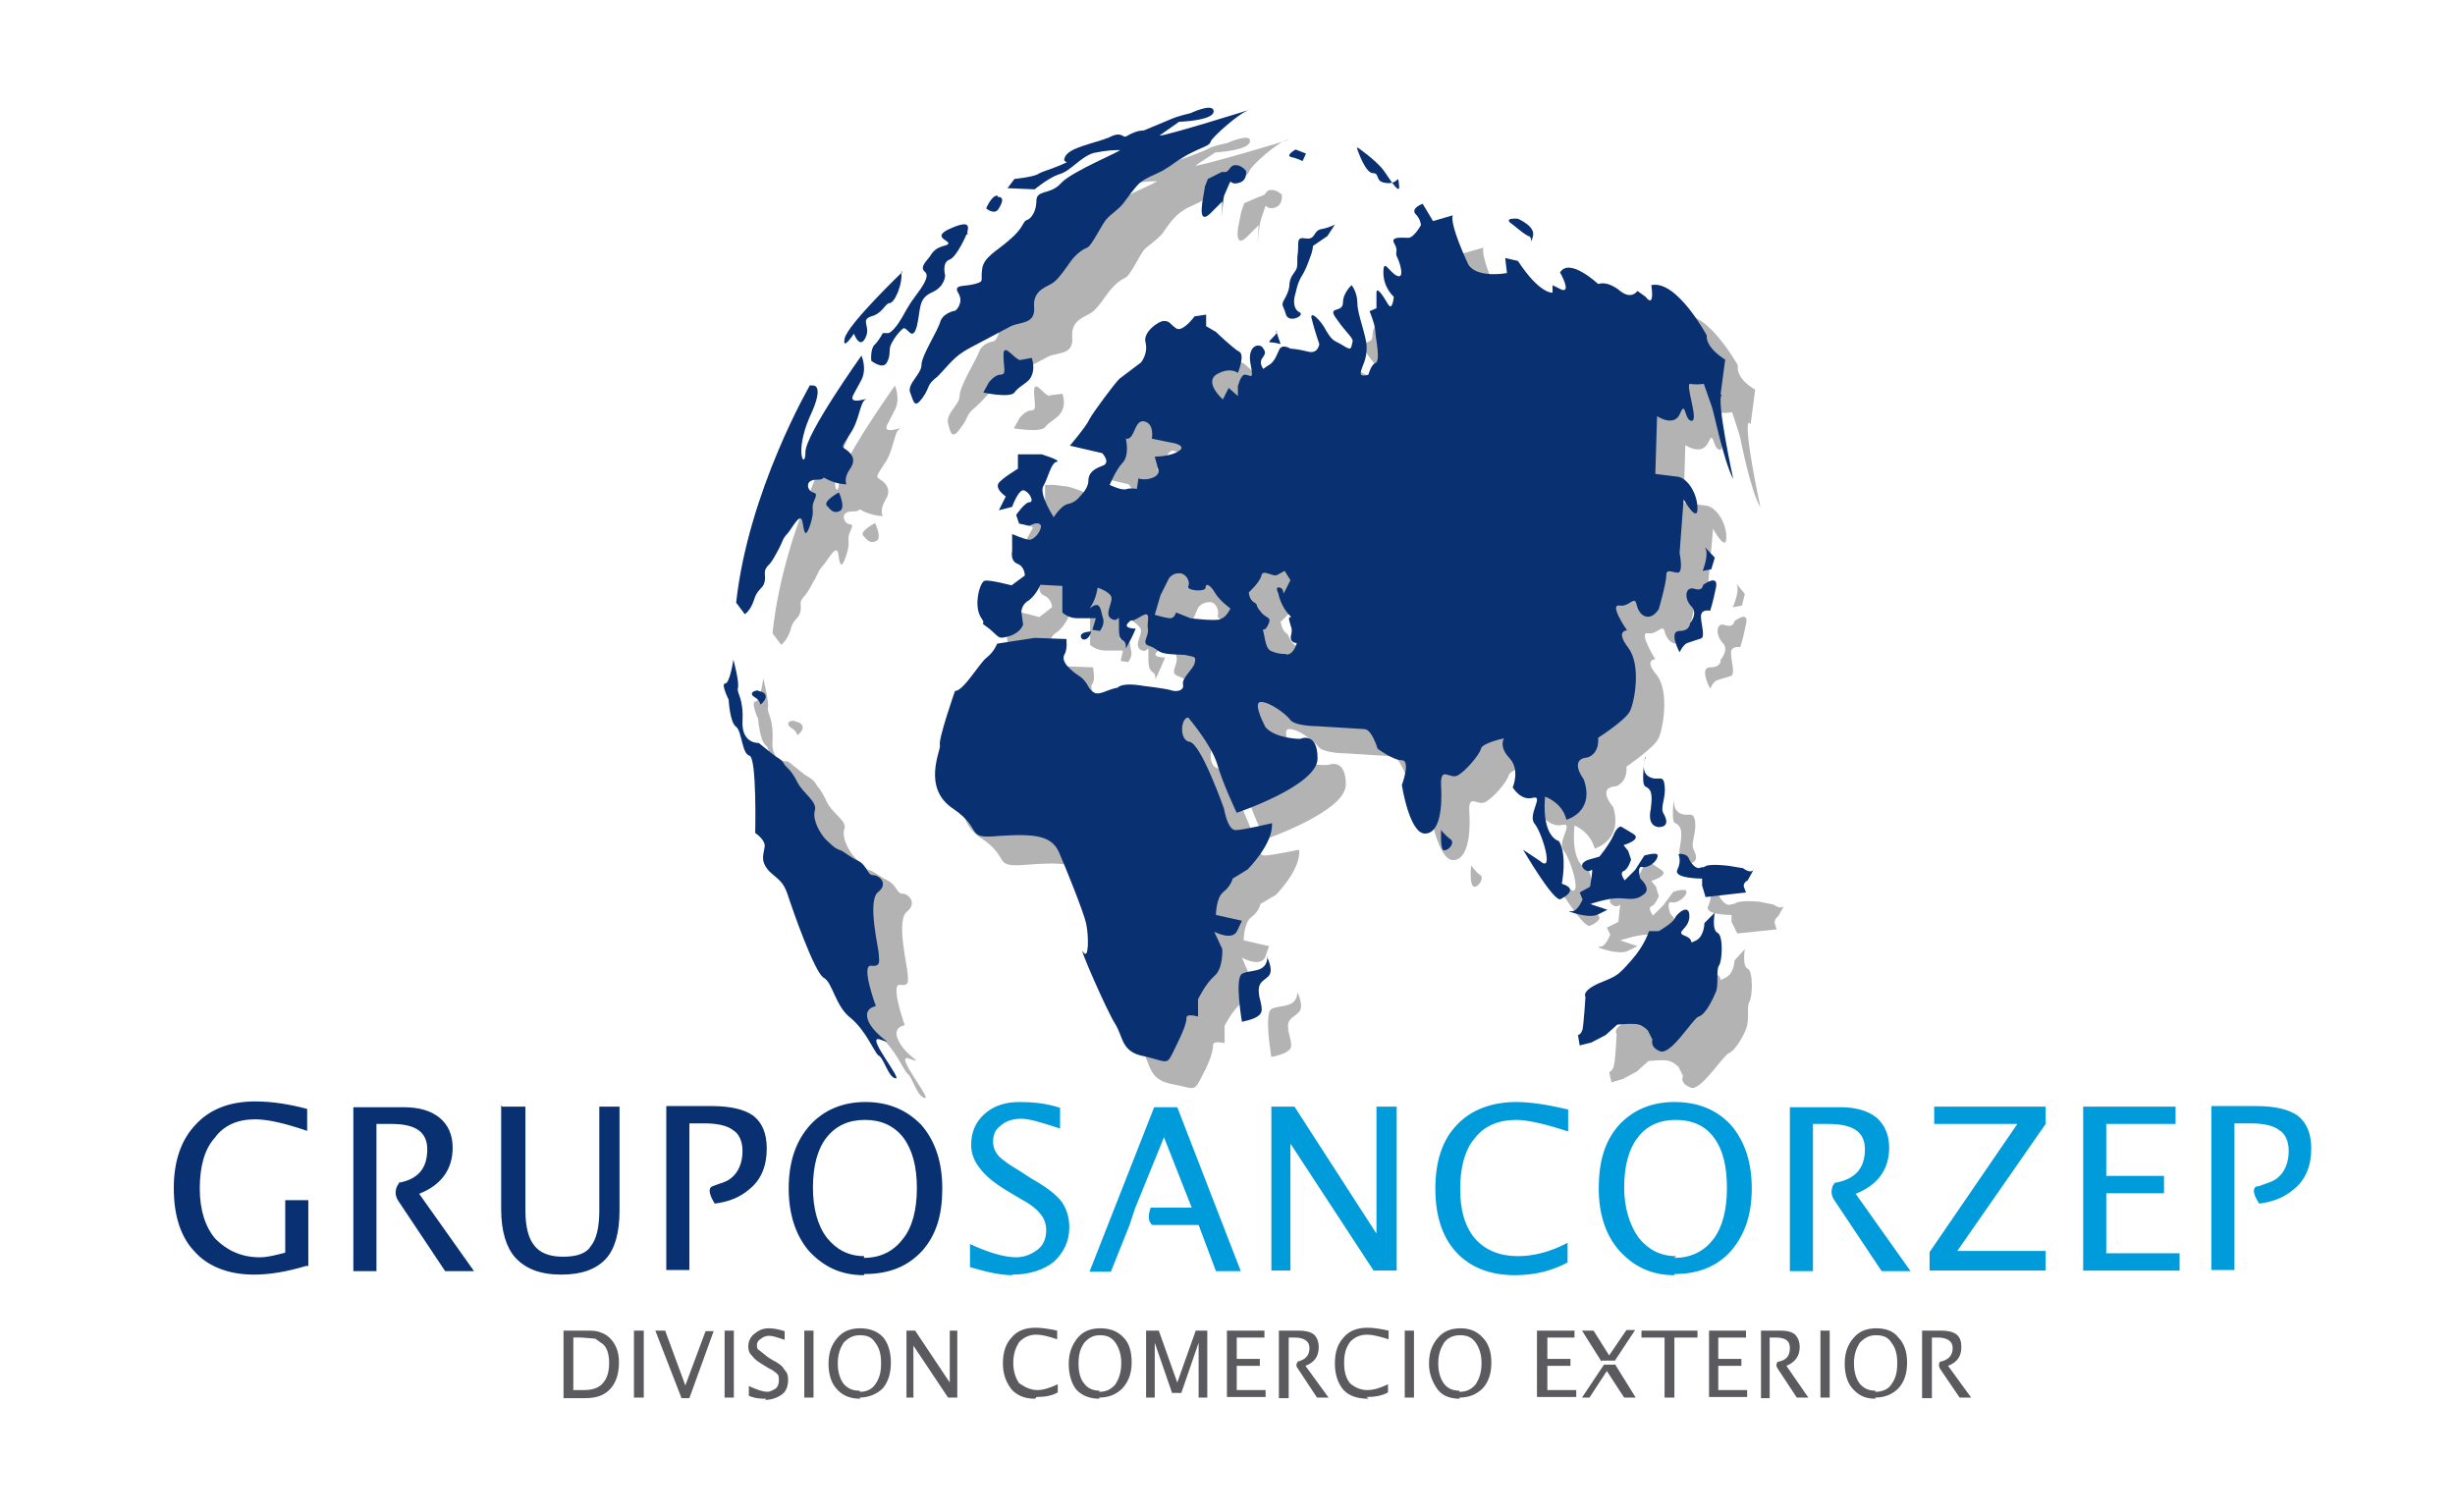 <svg xmlns="http://www.w3.org/2000/svg" width="425.2" height="262" viewBox="0 58.1 425.2 262"><g opacity=".3"><path d="M303.2 131.6l.8-6s-3.4-1.8-3-4.2c0 0-5.4-9.7-9.8-8.6 0 0 .8 4.2-1 2l-1.4-1s-1 1.6-2.8 0c0 0-2-1.8-4-1.3 0 0-5-4.7-6.5-2 0 0 2 3.6.2 3l-1.5-.7v1.3s-2 .3-6-5.4l-2.2-.5.3 2.7s-5.2 1-6.8-1.6c0 0-3-6.4-2.6-8.3l-3.5 1-2-2.8s-2 .4-1.2 1.5c.8 1 .8 2 .8 2s-1 2-2 2-3 0-2.3 1.2c.7 1.3 0 1.3.5 2.4.5 1 1.3 3.7 0 3.2s-2.4-3-2.4-.5c0 2.6 2 4.2 2 4.2s-.4 2.5-1.2 1.2c-.8-1.3-2-3.2-2-2v2.8l-1 .5s1 2.3 1 3.4c0 1 .7 5 0 5.4-1 .3-1.4 2-1.4 2s-1.6.6-1.3-.4c.2-1 1-2 1-4.2 0-2-1.6-5.8-1.6-7.6 0-2-1-3.2-1-3.2s-1.6 1.3-1.6 3.2-3 .2-1 3c1.7 2.5 2.8 3 2.5 3.8-.2.8 0 1.6-1.5.5-1.6-1-2-.5-3-2.6-1-2.2-3-3.8-2.5-2l1.3 4.2s-.3 2-2 1.4c-2-.6-3-.6-3-.6s-1.6-1-2 .3c-.6 1.3-1.2 2-2 2.6l-.7.4s-1-1-.4-1.8c.5-.8.8-1 0-1.8s-2.6-.3-1.8 3c.8 3-.3 1.7-1 1.7-1 0-1.4 1.8-1.4 1.8v2l-1.6-1.5-1 2s-3.4-3-1-4.3c2.3-1.3 3.6-.3 3.6-.3s1.3-3 .3-3.6c-1-.6-4-3.4-4-3.4l-1.8-.8v-2h-2.2s-2 3-3 2.2c-1.2-.8-1.2-1.3-2.2-1.3-1 0-3.7 2-3.2 3.7.6 1.8-.7 3.4-.7 3.4l-3.7 3c-.8.4-4.7 6-5.3 7-.5 1-3.4 4.4-3.4 4.4l5.5 1.3s1.6 2 0 2.5c-1.5.5-2.3 1.3-2.3 2.6 0 1.4-1.6 2.7-1.6 2.7s-.6 1-2 1.3c-1.2.3-2.5 2.4-2.5 2.4s-2.7-4.2-2-5.5c1-1.4 1.4-4 2.5-4.3s-2.6-1.3-2.6-1.3l-2.4-.3h-1.6v2.7s-2.8 2-3.4 2.7c-.5.7 1.3 2 1.3 2l-1.3 2.4 2.4-.5s1-3.4 2-3c1 .6 1.7 2.2 1 2.2-1 0-2.5 2-2.5 2l.4 1.7 2 .5s1.4-1 1.7 0c.4 1-1 2.3-1.7 2.3-.8 0-3.2-1-3.2-1l.4 3s-.5 1.7.8 2.2c1.3.6 1.3 2 1.3 2L180 165s-3.5-1-4.3-1c-.8.4-2 4.3-.8 6.4 1.2 2-1 .5 1.2 2 2 1.7 1.6 2 3.7 1.4 2-.5 2.2-2 2.2-2l-.2-2.2s0-1.3 1.3-2c1.3-1 2-2.7 2-2.7l3.7.2v4.7s1 1 2.7 1h3l-.4 1.8 1.3.2s.8-1 .5-2c-.2-1-.2-2.4-1-2.4-.7 0-1.5 1.3-.7 0s1-3.2 1-3.2 2 .8 2.4 2c.2 1-1.3 2.7 0 3.5 1.3.7 1.3-1.4 1.3.7 0 2 0 2.6.8 3.2.8.4 0 2 .8.4l1.3-3s-2.5 0-1.4-1c1-1 0 .3 2-1s1 .8 1.4 2c.2 1.4-1.3 2.7.2 3.2 1.6.6 1.3 1 3.4 1.3s2.4 0 3.4.2c1 .3 1.3.3 1 1.3-.2 1-2.3 2.6-2 3.7.3 1-1 1.3-1.8 1l-5.3-.7s-2.4-.6-3.8 0c-1.3.5.8 0-1.3.5-2.2.5-3.2 1.5-4.3-.3-1-1.8-2-1.8-3-3-1-1-1.7-2-1-2.8.4-.8 0-2.7 0-2.7l-5.4-.2-6.5 1s-.6 1.4-2 2.5c-1.2 1-3.8 5.7-5.4 5.7 0 0-3 8.7-2.6 9.5.3.8-3 7.3 2.4 11 5.5 3.6 1.8 5.2 8 4.7 6.4-.5 9-.3 10.3 2.6 1.3 3 4.2 10.2 4.7 12.3s.5 6.6-.5 5c-1-1.6 4 10 5.5 12.3 1.6 2.4 1 5 5.2 5.8 4.2.8 3.7 1.5 5.3-1.6 1.6-3 1.8-4.5 1.8-5.2 0-.8 2-.3 2-.3v-3s1.4-2.8 3-4c1.6-1.4 1.3-4.8 1.3-4.8l-1.3-3s3 1.7 4 0l.7-2-4.4-1s0-3 1.3-4c1.4-1 1.6-2.3 1.6-2.3l2.7-1.6s4.4-4.4 4-7.8c0 0-4.8 1-6 1-1.5 0-2-3.7-2-3.7s-4.2-11-6-11.4c-1.8-.2-1.6-4.2-.3-4.2 0 0 4 4.7 5 8 1 3.6 3.4 8.5 3.4 8.5s14-4.8 14-9.5-3-3.4-3-3.4-4.2.4-6-1.7c0 0-2.4-4.5-.8-4.5s4.2 2 5 3c.8 1.2 4.7 1.2 4.7 1.2l8 .5c1.4 0 2.5 3.4 2.5 3.4s2.6 2 4.2 2c1.5 0 0 4.2 0 4.2s1.3 8.4 4 8.4c2.5 0 3-4.5 2.8-8-.3-3.8 1.3-1.4 2.6-2 1.3-.5 4-3.6 4.2-4.7.3-1 4-2 4-2s-1 1.7 1 3.8c1.8 2 .5 5 .5 5s1.7 2.3 3.8 1.8-1 3 .2 4.4c1.3 1.6 3.4 8.7 1 6.6l-3-2s5 8.5 6.5 8.5c0 0 3.7-1.4.2-2.5 0 0 1-5-.5-7.3 0 0-3-.6-2.3-7.6 0 0 2.7 1 3.5 4 0 0 5-1.4 3.2-7.2 0 0-3-3.4.5-3.6 0 0 2-.6 1.8-3.4 0 0 4.7-3.2 5.5-4.8.8-1.5 2-8-.2-11-2.4-2.8-.3-2.8-.3-2.8s-3-4.8-1.3-4.5c1.8.3 2.6-2 3 0 .7 2 2.5 2.6 3.8.5 0 0 1.3-4.4 1.3-5.7 0-1.2 1-.5 2-.5 1.2 0 .4-3.4.4-3.4l.8-9s2.3 4.2 2.3 1.5-1.8-5.2-3.4-5.5l-4-.5.3-10s2.8 2 4-.5c1-2.3.7 1.3 2 1.3s-1.3-6.8-.3-6.5c1 .3 2.4 0 2.4 0l1.3 4c.2.7 1.8 9.4 3.6 12.5 0 0-3-14-2-14.7zM202.4 146l-.3 2h-1.4c-.8.4-3-.6-3-.6s1-2.7 2.2-4c1.3-1.3.5-4.2.5-4.2 1.6.3 1.3-3.4 3-3 2 .7 1.4 3 1.4 3l4 .8s2 .5.8 1.3c-1.3.8-4.2.8-4.2.8l.5 2.5c.3.8-.3 1.3-1.3 1.5-1 .3-2 0-2 0zm14 24.7c-1 .2-4.8-.3-4.8-.3l-2.7-1s-.3 1-1 1c-1 0-2.7-.5-2.7-.5l1-3.5 1.3-3s.6-1 2-1c1.2 0 1.7 1.6 1.4 2.4-.2.7 3 1 3 .2s1-.3 1.7 1c.8 1.3 2.7 2.6 2.7 2.6s-.8 1.6-2 2zm11.7 6c-1.2 0-1.8-.3-2.6-.5-.7-.3-1-1.3-1.3-3 0-1.5 0 0 1-1.5.7-1.6-.3-1-1.4-2.3-1-1.4-.3-1-1-1.6-.8-.5-1-2-1-2s2-1.7 2.3-2.7c0-1 1.7.3 2.5 0 .8-.2 1.3-.7 1.3-.7l1 1.6-.7 1.4c-.7 1.6 0 0-1-.2-1-.3-.2 1-.2 1s.2 1.8 1.5 3.4c1.3 1.6 0 0 .3 1.3.2 1.2.5 1.2.2 2.5-.2 1.4 1 1.4 1 1.4s-.4 1.7-1.7 1.7zM223 82.4s-14.6 4.4-16 4.4l3.5-2.3s6-.3 6-2c0-1.4-4 .4-4 .4s-2.3.4-3.3 1c-1 .5-3.7 1.5-4.7 1.8-1 .2-2 .5-3 1-.7.6-.7-.8-3 .3-2.4 1-7 2-7.6 3.5-1 1.6 1.4.5-1 1.6-2.3 1-2.8 1-4 1.6-1 .6-3.8.8-3.8.8L181 96l4.6.3s2.4-2 4.2-2.7c1.8-.5 3.7-3 6-3.6 2.4-.5 3.7-.5 4.5-.5.8 0-8.4 3.6-10.2 5.7-1.8 2-4 1-4 3 0 1.7-1 3-1.7 3.3-.8.3-.5 1.3-3 3.4-2.2 2-4.6 3-4.8 5.2-.3 2 .5 2-1.4 2.6-1.7.5-3.5 0-2.5 1.5 1 1.6-.5 3-.5 3s-2 .2-2.6 1.8-3.4 6-3.4 7.7c0 1.5-2.4 3-2 4.7s.7 3 2.2.8c1.6-2 .6-2 2.7-3.7 2-1.8 2.7-3.4 5.6-5l7-3.7c1.7-.7 4.3-.2 4-3.4-.2-3 2.4-3.4 3.4-4.2 1-.7 2-2.3 3-3.6 1-1.3 2-2 2.8-2.4.8-.2 2.6-4.2 3.4-5 .8-.7 2-1.5 3-2.6.7-1 1.7-2.6 3-3.6s1.3-.8 3.7-2c2.2-1.4 1.2-1.2 4-2.8 3-1.5 4-1.5 4.3-2.3.2-1 5.2-5.4 6.8-5.6zM146.6 130s-10.8 18.4-12.8 37.8l1.5 2s1-.7 1.6-2.5c.4-2 1.5-2 1.7-3.2.3-1-.2-1.5.3-2.2.5-.8.5-.3 1.8-2.7 1.3-2.2.8-2 2-3.3 1-1.3 2.2-3.6 2.5-1.8.2 1.7.5 2.8 1.3.4.8-2.3.3-2.6.5-3.6s1.2-2 0-2c-1-.4-1.5-2.2.6-2.2 2 0 .6-.8 2 0 1.7.8 3.3.8 3.3.8s-.6-1 .4-2.7c1-1.5.5-2.6-.5-3.4-1.2-.8-1.2-.5.4-3 1.6-2.2 1.6-5.4 2.6-6s-3.4 1.4-2-1l1.2-2.3c1-2 0-4.2 0-4.2s-9.7 13.6-9.7 16.8c0 3-2 .3.8-6 3-6.3.3-5.5.3-5.5z"/><path d="M151.6 148.7s-3 1.5-2 2.3c.7.8 1.2 1.3 2.2.8 1-.5-.2-3-.2-3zM137.7 183c-1-.2-1.8.5-.5 1.3s.5 1.6 1.3.8c.8-.7.8-1.8-.8-2zM181.7 126.7c-1-.3-2.6-3-2.6-.8 0 2 .6 3.3-.5 3.3-1 0-2 1.3-2 1.3l-1 1.8s4.6.8 5.4-.2c.7-1 2.5-1.6 3-3 .6-1.2 0-2.8 0-2.8l-2.3.3zM224.7 230s1.3 2.5.2 3.5c-1 1-2.2 1-1.7 3.4.6 2.3.6 2.8-.2 3.3-.7.6-2.8 1-2.8 1s-1.3-7.5 0-8.3c1.3-.8 4.5 0 4.5-3zM254.8 208s.8 1.2 1.6 1.7c.7.5-.3 2-1 2-1 0-.6-3.6-.6-3.6zM300.6 159l1.6 2-.5 2-1.6.3s1.4-3 .6-4.2zM300.4 165.7s2.6-2 2 .5c-.5 2.6-1 4-1 4s-1.6-.3-1.6 1 .8 3.7 0 4l-2.3.7c-.8.2-1.3 1.5-1.3 1.5s-2-3.7 0-3.7 1.8-1.3 1.8-1.3 1.6-1.8.3-3c-1.3-1.5-1-3.6.5-3 1.6.5 1.6-.8 1.6-.8zM290 195.6s-.6 2.6 1 3.4c1.5.7 2.3-.6 2.6 1.5.2 2-.8 3.7-.3 4.7s.8 2-.3 2.4c-1 .3-2.6-.3-2-3 .5-3 0-3.5-1-4-.6-.6 0-5 0-5zM296.2 212.3s1.3 0 1.5.8c.3 1 1.4 2 2 1.7 1-.3 0 .2 1-.3s4-.2 4-.2l2.5.5s1.3 1 1.8.2l-1 1.8s-.8.5-.6 1.3l.3 1-6.8.7-1-2v-1.2s-5 0-4-1.6c.7-1.6.2-2.7.2-2.7zM302.2 222.5s-.5 3 .5 3.4c1 .5.8 5 .3 5.7-.5.8 0 3-.5 4.5s-2 4-3 4.4c-1 .3-5 6.8-6.7 6-2-.8-1.3-2-1.3-2l-.8-1.6s-.8-.8-1.6-1c-.7-.3-3.6 0-3.6 0l-2 1.8-2.4 1.3-2 .6-.4-1.8s.5 0 .8-1 .5-5.6.5-5.6-1-1 2.3-2.4 3-1.3 5.5-4c2.3-2.5 3-5 3-5h1.7c.8 0 2.6-1.4 3-2.2 0-.8 2.2-2.6 2.2-.3 0 2.4-2.6 2.6-.7 3.4 1.8.8.2 1.6 1.8.8s1.6-3 1.6-3l1.8-2zM277 222.3s3.5 1.3 5 .5l1.6-.8-3-1s3-1 4.8-1c2 0 3 .4 4.5-.6s-.6-3-.6-3-.8-2.2.2-2c1 .3 2.6-1 2.6-1.8s-2.3 0-2.3 0l-1.7 2.3-1.8 1.8s-1-1.3-.3-1.6c.8-.3 1.3-1.8 1.3-1.8l-.5-1.6-.8-1s3.4-1 1.6-2l-1.8-1.2s-.8-.3-1.6 1.6c-.8 1.8-2.4 3.6-2.4 3.6l-1.8.6s-2 .5-.8 1.5c1.3 1 1.6-1 1.3 1l-.2 2-2 1 .6 1.2s-1 2.6-2 2zM214.4 97.8s-.5 3.4 1.6 1.3l2-2-.2 3.2s.3-3.4.6-4.2l.8-2.4s.5.8 1.8.3c1.3-.6 1-2.2 1-2.2s-.8-.8-1.8-.8-.8.8-1.6 1l-.8.3-2.3 1-.5 1.4-.6 3z"/><path d="M132.2 175.6s-.5 4-1.3 4c-1 0 .4 3 .4 3s.3 3.8 1.3 4.6c1 .8 1 4.7 2.4 5 1.4.2 1 13.3 1 13.3s2 1.3 1.7 2.6c-.3 1.4-.8 2.5.8 4 1.5 1.6 2.3 2 3 4.2 1 2.4 4.8 13.7 6.4 14.5 1.5.7 2 5 4.6 7 2.6 2 4 5.8 4.7 6.3.8.5 1.6 4 3 4.2 1.2.3-5.6-8-2.7-6.8 3 1-.5-.3-1.8-3-1.4-2.5 1-2.8 1-2.8s-2.6-7.3-.8-7 1.3-1 1.3-2-2-9-.2-10.6c2-1.6.3-3.2-.7-3.2s-1-1.5-2.6-2.3c-1.6-.8-2.4-1.6-3.2-1.8-.8-.3-1.3-.8-2.3-2-1-1-2.4-3.3-2-5 .7-1.4-2-2.7-3-4.8-1-2.2-1.6-2.5-2-3.3-.6-.8-1.7-1.3-1.7-1.3l-3-2.4s-3 .3-2.7-3.6c.2-4-1-4.7-.8-5.8.2-1-.8-5-.8-5z"/></g><path fill="#093071" d="M216.8 77s-14.7 4.6-16 4.6l3.4-2.4s6-.2 6-1.8-4 .3-4 .3-2.2.5-3.3 1l-4.8 2c-1 0-2 .4-3 1-.7.4-.7-1-3 .2-2.4 1-6.8 1.7-7.6 3.3-.8 1.5 1.5.5-.8 1.5-2.4 1-3 1-4 1.6-1 .5-4 .8-4 .8l-1.2 1.6 4.7.2s2.4-2 4.2-2.6c2-.5 3.7-3 6-3.7 2.4-.5 3.7-.5 4.5-.5.8 0-8.4 3.7-10.2 5.8-1.8 2-4.2 1-4.2 3 0 1.7-.8 3-1.6 3.3-.8.2-.5 1.3-3 3.4-2.2 2-4.6 3-4.8 5.2-.3 2 .5 2-1.3 2.5s-3.8 0-2.8 1.6c1 1.7-.5 3-.5 3s-2 .3-2.6 1.8c-.4 1.6-3.3 6-3.3 7.6 0 1.6-2.4 3.2-2 4.7.7 1.7.7 3 2.2 1 1.5-2.2.5-2 2.6-3.7 2-2 2.8-3.5 5.7-5l7-3.7c1.7-.8 4.3-.3 4-3.4-.2-3 2.4-3.4 3.4-4.2 1-.8 2-2.3 3-3.7 1-1.3 2-2 2.8-2.3.8-.3 2.6-4.2 3.4-5 .7-.8 2-1.6 2.8-2.6.8-1 1.8-2.6 3-3.7 1.4-1 1.4-.8 3.8-2 2.4-1.4 1.3-1 4.2-2.7 3-1.6 4-1.6 4.2-2.4.2-.7 5.2-5.2 6.8-5.5z"/><path fill="#093071" d="M172.8 92c-1-.2-2 2.2-2 2.2s1.5 1.3 2.2 0c.8-1.3.8-2-.2-2zM167.8 98.6c-1 .3 1.6-3-3-1-4.3 1.8 1 2.3-1 3-1.8.4-2.3 1.2-2.8 2-.5.7-1.8 1.8-.8 2.6s-.8 3-1.8 4.4c-1 1.3-2 3.2-2 3.2s-1.4 2.6-2.5 3h-1s-.6 1.2-1.4 2c-.8.7-.6 2.8-.6 2.8s2 1.6 2.7.3c.8-1.4.2-2.2.8-3.3.5-1 1.3-2 2-2.6.8-.4 1.6 2.5 2.4-.4.7-3 .2-4.7 2.5-5.8 2.4-1 2.4-3 2.4-3s-.6-2.2.7-2.7c1.3-.4 3-4.4 3-4.4zM156.3 105.2s-9.4 9-10 11.5c-.5 2.4 1.6-.8 1.6-.8s1 2.8 2 .7c1-2-1-3 1-3.7 2-.5 2.4-2.3 3.2-2.3.8 0 2.3-3.2 2-5.5zM140.3 124.8s-10.7 18.4-12.8 37.7l1.5 2s1-.6 1.6-2.5c.5-1.8 1.6-2 1.8-3 .3-1.2-.2-1.7.3-2.5s.5-.2 1.8-2.6c1.4-2.5.8-2.2 2-3.5 1-1.3 2.2-3.7 2.5-1.8.3 1.8.5 2.8 1.3.5.8-2.4.3-2.6.5-3.7.3-1 1-1.8 0-2-1-.3-1.5-2.2.6-2.2 2 0 .5-.8 2 0 1.6.8 3.2.8 3.2.8s-.5-1 .5-2.5c1.2-1.6.6-2.6-.4-3.4-1-.7-1-.4.5-2.8 1.7-2.4 1.7-5.5 2.7-6 1-.5-3.4 1.3-2-1l1.3-2.4c1-2 0-4.2 0-4.2s-9.7 13.6-9.7 16.7c0 3.2-2 .3.7-6 3-6.3.3-5.5.3-5.5z"/><path fill="#093071" d="M145.3 143.4s-3 1.6-2 2.4c.7.8 1.2 1.3 2.2.8 1-.6-.2-3.2-.2-3.2zM176.5 120.4c-1-.3-2.7-3-2.7-.8s.6 3.4-.5 3.4c-1 0-2 1.3-2 1.3l-1 1.8s4.6 1 5.4 0c.8-1.2 2.6-1.7 3-3 .6-1.3 0-3 0-3l-2.2.4zM208.2 93.6s-.6 3.5 1.5 1.4l2-2v3s0-3.4.4-4.2l1-2.3s.4.7 1.7.2 1-2 1-2-.7-1-1.8-1c-1 0-1 1-1.7 1.2h-.7l-2.4 1.2-.5 1.3-.5 3zM224.4 84s-1.8 1-.8 1.3c1 .2 2 .7 2 .7l.6-1.3-1.8-.7zM235 83.7s1.4 4.4 2.8 4.4c1.3 0 .2 1.5 2.3 1.7 2.2.3 2-1.8 2.2.3.3 2-1.3-.5-2.6-2.4-1.3-1.8-4.5-4-4.5-4zM263 96s-3-.3-1 1c1.7 1.4 2 1.6 2.7 2 .8 0 .3 2 .8 0 .5-1.7-2.6-3-2.6-3zM189 167.5s-1.8 0-1.8.8 1.3 1 1.8-.8zM127 172.5s-.6 4-1.4 4c-.8 0 .6 2.8.6 2.8s.2 4 1.3 4.7c1 .8 1 4.7 2.3 5s1 13.4 1 13.4 2 1.3 1.6 2.6c-.2 1.3-.7 2.3.8 4 1.6 1.5 2.4 1.7 3.2 4 .8 2.5 4.7 13.7 6.3 14.5 1.5.8 2 5 4.7 7 2.6 2.2 4 5.8 4.7 6.4 1 .4 1.7 3.8 3 4 1.3.3-5.5-7.8-2.6-6.7 2.8 1-.6-.3-2-3-1.2-2.5 1.2-2.8 1.2-2.8s-2.7-7.3-.8-7c1.8.2 1.3-1 1.3-2s-2-9-.2-10.7c2-1.5.3-3-.8-3-1 0-1-1.7-2.6-2.5-1.5-.7-2.3-1.5-3-1.8-1-.3-1.4-.8-2.5-1.8-1-1-2.4-3.4-2-5 .6-1.6-2-3-3-5s-1.6-2.3-2.2-3c-.5-1-1.5-1.4-1.5-1.4l-3-2.4s-3 .2-2.8-3.8-1-4.7-.8-5.7c.3-1-.8-5-.8-5z"/><path fill="#093071" d="M131.4 177.7c-1 0-1.8.6-.5 1.3 1.2.8.4 1.6 1.2.8.8-.8.8-1.8-.8-2zM231.2 97l-1.3 2-2.5 1.7s0 .8-.5 2c-.5 1.4-.8 2.2-1.6 3.5-.7 1.3-.7 2-1 3-.3 1-.3 2.5.8 3 1 .6-2 2-2.4.3-.5-1.8-1-1.3 0-3 1-2 .3-2 1-3.5 1-1.6 1-1 1-3.4.4-2.4-.4-3.5 1.4-3.2s1.3-1.3 2.7-1.6c1.2-.2 2.2-.7 2.2-.7zM219.4 223.8s1.3 2.4.3 3.4-2 1-1.6 3.5c.6 2.3.6 2.8-.2 3.4-.7.6-2.8 1-2.8 1s-1.3-7.5 0-8.3c1.3-.8 4.4 0 4.4-3zM249.5 201.8s.8 1 1.6 1.6c1 .5 0 2-1 2-.7 0-.5-3.6-.5-3.6zM295.4 153l1.6 1.7-.6 2-1.5.3s1.2-3 .4-4zM295 159.4s2.7-2 2.2.5-1 4-1 4-1.6-.4-1.6 1c0 1.2.8 3.6 0 3.8l-2.4.8c-.7.3-1.3 1.6-1.3 1.6s-2-3.7 0-3.7c1.8 0 1.8-1.3 1.8-1.3s1.5-1.8.2-3c-1.3-1.4-1-3.5.6-3 1.5.5 1.5-.8 1.5-.8zM285 189.3s-1 2.6.7 3.4c1.6.8 2.4-.6 2.6 1.5.3 2-.8 3.7-.2 4.8.6 1 .8 2-.2 2.3-1 .3-2.6-.2-2-3 .4-3 0-3.5-1-4-.7-.6 0-5 0-5zM291 206s1.2 0 1.5.8c.3.8 1.3 2 2 1.6 1-.3-.2.3 1-.3 1-.4 4 0 4 0l2.4.4s1.2 1 1.8.3l-1 1.8s-1 .5-.6 1.3l.3.8-7 .8-.6-2v-1.2s-5 0-4.3-1.5c.8-1.6.2-2.7.2-2.7zM297 216.2s-.6 3 .5 3.5c1 .5.8 5 .2 5.7-.5.8 0 3.2-.5 4.5-.5 1.2-1.8 4-3 4.3-1 .3-4.8 6.8-6.7 6-1.8-.7-1.3-2-1.3-2l-.8-1.6s-.8-.8-1.5-1c-1-.3-3.8 0-3.8 0l-2 1.8-2.5 1.3-2 .5-.3-1.8s.5 0 .8-1c.2-1 .5-5.6.5-5.6s-.8-1 2.4-2.4c3.2-1.3 3.2-1.3 5.6-4 2.3-2.6 3-5 3-5h1.7s2.6-1.5 2.8-2.3c.4-.8 2.5-2.6 2.5-.3s-2.6 2.7-.8 3.4c2 .8.3 1.6 2 .8 1.4-.8 1.4-3 1.4-3l2-2zM221 115.4c.8.3-1.8 2-1 2 .7 0 1.8.3 1.8.3l-.8-2.3zM271.8 216s3.4 1.3 5 .5l1.6-.8-3-1s3-1 4.8-1c1.8 0 3 .5 4.4-.6 1.6-1-.5-2.8-.5-2.8s-.7-2.3.4-2c1 .2 2.6-1 2.6-2 0-.7-2.3 0-2.3 0l-1.6 2.5-1.8 1.8s-1-1.3-.2-1.6c.8-.3 1.3-2 1.3-2l-.5-1.5-.8-1s3.4-1 1.6-2l-2-1.2s-.7-.2-1.4 1.6c-.8 1.7-2.4 3.6-2.4 3.6l-1.8.5s-2 .6-.8 1.7c1.3 1 1.5-1 1.3 1l-.3 2-1.8 1 .5 1.2s-1 2.5-2.2 2z"/><path fill="#093071" d="M298 126.4l.8-6s-3.4-2-3.2-4.2c0 0-5.2-9.7-9.6-8.7 0 0 .7 4.2-1 2l-1.4-1s-1 1.6-3 0c0 0-2-1.8-3.8-1.2 0 0-5-4.7-6.6-2 0 0 2 3.5.3 3l-1.6-.8v1.3s-2.2.3-6-5.5l-2.2-.5.3 2.6s-5.2 1-6.7-1.5c0 0-3.2-6.7-2.7-8.5l-3.4 1-1.8-3s-2 .7-1.3 1.7c1 1 1 2 1 2s-1.2 2.2-2.2 2.2c-1 0-3.2-.3-2.4 1 .8 1.4 0 1.4.5 2.4s1.3 3.7 0 3.2c-1.4-.6-2.4-3.2-2.4-.6 0 2.7 1.8 4.2 1.8 4.2s-.2 2.6-1 1.3c-.8-1.4-2-3.2-2-2v2.7l-1.2.5s1 2.4 1 3.5c0 1 1 5.2 0 5.5-.7.2-1.2 2-1.2 2s-1.6.6-1.3-.5c.2-1 1-2 1-4.2 0-2-1.6-5.7-1.6-7.6 0-2-1-3.2-1-3.2s-1.5 1.3-1.5 3c0 2-3 .4-1 3 1.8 2.6 3 3.2 2.6 4-.2.7 0 1.5-1.5.5-1.6-1-1.8-.6-3-2.6-1-2-3-3.7-2.5-2 .5 2 1.3 4.3 1.3 4.3s-.2 1.8-2 1.3c-2-.5-3-.5-3-.5s-1.5-1-2 .3c-.6 1.4-1 2.2-2 2.7l-.7.5s-.8-1-.2-1.8c.5-.8.8-1 0-2-.8-.7-2.6 0-2 3s0 1.8-1 1.8c-.7 0-1.2 2-1.2 2v1.7l-1.6-1.4-1 2s-3.4-3-1-4.4c2.3-1.3 3.6-.2 3.6-.2s1.3-3.2.2-3.7c-1-.5-4-3.4-4-3.4l-1.7-1v-2l-2 .3s-2.2 3-3.3 2c-1-.7-1-1.2-2-1.2s-3.7 2-3.2 3.7c.5 2-.8 3.5-.8 3.5l-3.7 2.8c-.7.6-4.7 6-5.2 7-.5 1.2-3.4 4.6-3.4 4.6l5.6 1.3s1.6 1.7 0 2.2c-1.6.6-2.4 1.3-2.4 2.6 0 1.4-1.5 2.7-1.5 2.7s-.6 1-2 1.3c-1.2.2-2.5 2.3-2.5 2.3s-2.6-4-1.8-5.4c.8-1.3 1.3-4 2.3-4.2 1-.2-2.6-1.3-2.6-1.3H176.3v2.5s-3 1.8-3.4 2.6c-.5 1 1.3 2.2 1.3 2.2l-1.2 2.4 2.3-.6s1.2-3.4 2.2-2.8c1 .5 1.6 2 .8 2s-2.3 2.2-2.3 2.2l.5 1.5 1.8.4s1.6-1 2 0c0 1-1.2 2.4-2 2.4s-3-1-3-1v3s-.4 1.7 1 2.2c1.2.5 1.2 2 1.2 2l-2.3 1.7s-3.8-1-4.6-.8c-.8 0-2 4-.8 6.2 1.4 2-.7.5 1.4 2 2 1.6 1.5 2 3.6 1.4 2-.6 2.4-2 2.4-2l-.3-2.2s0-1.3 1.3-2c1.3-1 2-2.7 2-2.7l3.8.2v4.6s1 1 2.6 1h3.2l-.6 2 1.3.2s.8-1 .6-2c-.4-1.2-.4-2.5-1.2-2.5-.8 0-1.6 1.3-.8 0s1-3 1-3 2.2.7 2.4 1.7-1.3 3 0 3.7c1.3.8 1.3-1.3 1.3.8 0 2 0 2.6.8 3 .8.6 0 2.2.8.6.8-1.4 1.3-2.7 1.3-2.7s-2.3 0-1.3-1c1-1 0 .2 2-1 2.2-1.4 1.2.6 1.4 2 .3 1.3-1.3 2.6.3 3 1.6.6 1.3 1.2 3.4 1.4s2.3 0 3.4.3c1 .2 1.3.2 1 1.3-.2 1-2.3 2.6-2 3.7.2 1-1 1.3-2 1-.7-.3-5-.8-5-.8s-2.5-.5-3.8 0c-1.3.5.8 0-1.3.5-2 .6-3 1.6-4.2-.2-1-2-2-2-3-3-1.2-1-1.7-2-1.2-2.8.5-.8.3-2.6.3-2.6l-5.5-.2-6.5 1s-.5 1.4-1.8 2.4-4 5.8-5.5 5.8c0 0-3 8.6-2.6 9.4.2.8-3.2 7.4 2.3 11 5.4 3.7 1.8 5.3 8 4.7 6.3-.4 9 0 10.3 2.8 1.3 3 4.2 10.2 4.7 12.3.5 2.2.5 6.6-.5 5-1-1.5 4 10 5.5 12.4 1.5 2.3 1 5 5.2 5.7 4.2 1 3.7 1.7 5.2-1.4 1.6-3.2 2-4.5 2-5.3 0-.8 2-.2 2-.2v-3s1.3-2.7 2.8-4c1.6-1.3 1.4-4.7 1.4-4.7l-1.4-3s3.2 1.7 4-.2l.8-1.7-4.5-1s0-3 1.3-4 1.6-2.3 1.6-2.3l2.6-1.6s4.5-4.5 4.2-8c0 0-5 1.2-6.3 1.2-1.4 0-2-3.7-2-3.7s-4-11.4-6-11.6c-1.8-.3-1.5-4.2-.2-4.2 0 0 4 4.7 5 8 1 3.5 3.4 8.5 3.4 8.5s14-4.7 14-9.4c0-4.8-3-3.4-3-3.4s-4.2 0-6-2c0 0-2.4-4.4-.8-4.4 1.5 0 4.2 2 5 3 .7 1.2 4.7 1.2 4.7 1.2l8.2.5c1.3 0 2.3 3.4 2.3 3.4s2.7 2 4.2 2c1.6 0 0 4.3 0 4.3s1.3 8.4 4 8.4c2.6 0 3-4.5 2.8-8.2-.2-3.6 1.4-1.3 2.7-1.8 1.3-.5 4-3.7 4.2-4.7.2-1 4-1.8 4-1.8s-1 1.4 1 3.5c1.8 2 .5 5 .5 5s1.4 2.4 3.5 1.8c2-.5-1 3 .3 4.5 1.3 1.6 3.4 8.6 1 6.5l-3-2s5 8.6 6.4 8.6c0 0 3.7-1.7.3-2.7 0 0 1-5-.5-7.4 0 0-3-.6-2.4-7.7 0 0 3 1 3.7 4 0 0 5-1.3 3-7 0 0-2.7-3.5.7-3.8 0 0 2-.5 1.8-3.4 0 0 4.7-3 5.5-4.6.8-1.6 2-8-.3-11s-.2-3-.2-3-3.2-4.6-1.3-4.3c1.8.3 2.6-2 3 0 .6 2.2 2.5 2.7 3.8.6 0 0 1.3-4.5 1.3-5.8 0-1.3 1-.5 2-.5s.3-3.4.3-3.4l.7-9.3s2.4 4.2 2.4 1.6-1.7-5.2-3.3-5.5l-4-.5.3-10s3 2 4-.5c1-2.4.7 1.3 2 1.3s-1.3-6.7-.2-6.4c1 .2 2.3 0 2.3 0l1.4 4c.3.7 2 9.3 3.7 12.5 0 0-3-13.8-2-14.6zm-100.8 14.4l-.3 2s-1-.2-1.7 0c-.8.4-3-.7-3-.7s1-2.5 2.2-3.8c1.3-1.3.6-4.2.6-4.2 1.6.3 1.4-3.4 3.2-3s1.3 3 1.3 3l4 .8s2 .5.7 1.3c-1.3 1-4.2 1-4.2 1l.6 2.2c.2.8-.3 1.3-1.4 1.6-1 .3-2 0-2 0zm14 24.6c-1 .3-5-.2-5-.2l-2.5-1s-.3 1-1 1-2.7-.6-2.7-.6l1-3.4 1.4-2.8s.5-1 1.8-1 2 1.5 1.6 2.3c-.3.7 3 1 3 .2 0-1 1-.3 1.7 1 .8 1.3 2.6 2.6 2.6 2.6s-.7 1.6-1.7 1.8zm11.6 6c-1.3 0-1.8-.2-2.6-.5s-1-1.4-1.3-3c-.4-1.5 0 0 .7-1.5.8-1.6-.3-1-1.3-2.4-1-1.2-.3-1-1-1.5-1-.5-1-1.8-1-1.8s2-1.8 2.2-3c.3-1 2 .4 2.7 0l1.3-.7 1 1.6-.8 1.6c-.8 1.6 0 0-1-.3s-.3 1-.3 1 .3 1.8 1.6 3.4c1.4 1.5 0 0 .3 1.3s.6 1.3.3 2.6 1 1.3 1 1.3-.5 2-1.8 2z"/><g fill="#093071"><path d="M53 277.4c-3.3 1-6.3 1.5-9 1.5-4.4 0-8-1.4-10.3-4-2.4-2.5-3.6-6.2-3.6-11 0-4.7 1.3-8.4 3.8-11 2.4-2.6 5.8-4 10.3-4 3 0 6 .5 9 1.3v3.8c-3.8-1.3-6.8-2-9-2-3 0-5.4 1-7 3.2-1.8 2-2.6 5-2.6 8.8 0 3.8 1 6.7 2.7 8.7 2 2 4.5 3.2 7.7 3.2 1.4 0 2.8-.4 4.4-.8V266h4v11.4zM69 263c3.4-.6 5-2.5 5-5.8 0-3-2-4.4-6.2-4.4h-2.6v25.5h-4v-28.4h8.6c2.8 0 4.8.6 6.3 1.8 1.5 1.2 2.3 3 2.3 5.2 0 3.8-2 6.5-5.8 8l9.5 13.4h-5l-8-12c-1.3-1.8 0-3.2 0-3.2zM87 249.8h4v18c0 2.7.5 4.8 1.5 6 1 1.4 2.8 2 5 2 2.3 0 4-.5 4.8-1.8 1-1.2 1.5-3.3 1.5-6.2v-18h3.5v18c0 3.8-.8 6.7-2.4 8.4-1.7 1.8-4.2 2.7-7.7 2.7-3.6 0-6.2-1-8-3-1.5-1.7-2.4-4.5-2.4-8.3v-18zM123.4 263.6c1.2-.5 2.4-.7 3.2-1.4 1.3-1 2-2.7 2-4.7 0-1.7-.6-3-1.6-3.6-1-.8-2.7-1.2-5-1.2h-2.6v25.4h-4v-28.4h7.8c3.4 0 5.8.6 7.3 1.7 1.5 1.2 2.3 3 2.3 5.7 0 3-1 5.4-3 7-1.6 1.4-3.6 2.2-6 2.5 0 0-1.7-2.5-.4-3zM149.6 279c-4 0-7-1.5-9.5-4.2-2.3-2.7-3.5-6.4-3.5-10.8 0-4.6 1.2-8.2 3.7-11 2.4-2.6 5.6-4 9.6-4s7.2 1.4 9.7 4c2.4 2.8 3.6 6.4 3.6 11 0 4.5-1 8-3.5 10.8-2.5 2.7-5.7 4-10 4zm0-3c3 0 5.2-1.2 6.8-3.3 1.6-2 2.4-5 2.4-8.8 0-3.8-.8-6.7-2.4-8.8-1.6-2-3.8-3-6.6-3s-5 1-6.6 3c-1.6 2-2.4 5-2.4 8.7 0 3.6.8 6.6 2.4 8.7 1.6 2 3.7 3.2 6.5 3.2z"/></g><g fill="#009BDB"><path d="M317.8 263c3.5-.6 5.2-2.5 5.2-5.8 0-3-2-4.4-6.4-4.4H314v25.5h-4v-28.4h8.7c2.7 0 4.8.6 6.3 1.8 1.4 1.2 2.2 3 2.2 5.2 0 3.8-2 6.5-5.8 8l9.5 13.4h-5l-8-12c-1.4-1.8-.2-3.2-.2-3.2zM391.2 263.6c1.2-.5 2.3-.7 3.2-1.4 1.3-1 2-2.7 2-4.7 0-1.7-.6-3-1.6-3.6-1-.8-2.7-1.2-5-1.2H387v25.4h-4v-28.4h7.7c3.4 0 5.8.6 7.3 1.7 1.5 1.2 2.3 3 2.3 5.7 0 3-1 5.4-3 7-1.6 1.4-3.6 2.2-6 2.5 0 0-1.8-2.5-.4-3zM175.4 279c-2 0-4.4-.5-7.4-1.4v-4c3.2 1.5 6 2.3 8 2.3 1.5 0 2.8-.6 3.8-1.4 1-.8 1.4-2 1.4-3.3 0-1-.3-2-1-2.8-.6-.8-1.7-1.7-3.4-2.6l-2-1.2c-2.4-1.4-4-2.7-5-4-1-1.2-1.6-2.6-1.6-4.2 0-2.2.8-4 2.4-5.4s3.6-2 6-2c2.2 0 4.5.2 7 1v3.6c-3-1-5.3-1.7-6.7-1.7-1.5 0-2.7.4-3.6 1.2-1 .7-1.3 1.7-1.3 2.8 0 1 .4 1.8 1 2.5.7.7 2 1.6 3.7 2.6l2 1.3c2.5 1.4 4.2 2.7 5.2 4 .8 1.2 1.3 2.6 1.3 4.4 0 2.5-1 4.4-2.7 6-1.8 1.4-4.2 2.2-7.2 2.2zM199.4 267.3h7l-4.8-12.2-5 12.3-1 3-3.2 8h-3.7l11.2-28.5h4l11 28.4h-4.3l-3-8h-8c-1.2-.8-.3-3-.3-3zM220.2 278.2v-28.4h4l14.2 22v-22h3.5v28.4h-4l-14.4-22v22h-3.4zM262.4 279c-4.4 0-7.8-1.4-10.2-4-2.4-2.6-3.6-6.3-3.6-11s1.2-8.4 3.7-11c2.4-2.6 6-4 10.3-4 2.6 0 5.6.5 9 1.3v3.8c-4-1.3-7-2-9-2-3 0-5.5 1-7.2 3.2-1.7 2-2.5 5-2.5 8.8 0 3.6.8 6.5 2.6 8.6 1.8 2 4.3 3 7.4 3 2.7 0 5.5-.7 8.6-2.3v3.4c-2.8 1.5-5.8 2.2-9.2 2.2zM290 279c-4 0-7-1.5-9.5-4.2-2.4-2.7-3.6-6.4-3.6-10.8 0-4.6 1-8.2 3.5-11 2.4-2.6 5.6-4 9.6-4 4.2 0 7.4 1.4 9.8 4 2.4 2.8 3.6 6.4 3.6 11 0 4.5-1.2 8-3.6 10.8-2.4 2.7-5.7 4-9.8 4zm0-3c3 0 5.2-1.2 6.8-3.3 1.5-2 2.3-5 2.3-8.8 0-3.8-.7-6.7-2.3-8.8-1.5-2-3.7-3-6.6-3-2.7 0-5 1-6.5 3-1.6 2-2.4 5-2.4 8.7 0 3.6 1 6.6 2.5 8.7 1.6 2 3.7 3.2 6.5 3.2zM334.2 278.2V275l15.2-22.2H335v-3h19.3v3l-15.3 22h15.3v3.4h-20zM360.8 278.2v-28.4h16v3h-12v9h10v3h-10v10.4h12.7v3h-16.7z"/></g><g fill="#5B5B5F"><path d="M97.6 300.2v-11.6h3.8c1.2 0 2 0 2.8.4.7.2 1.3.7 1.8 1.3.8 1 1.2 2.2 1.2 3.8 0 2-.5 3.5-1.5 4.6s-2.4 1.6-4.3 1.6h-3.8zm1.6-1.3h2c1.6 0 2.7-.5 3.3-1.3.7-.8 1-2 1-3.4s-.3-2.5-1-3.2l-1.4-1-2.4-.2h-1.4v9zM109.8 300.2v-11.6h1.7v11.6h-1.7zM118 300.2l-4.5-11.6h1.7l3.5 9.5 3.5-9.4h1.4l-4.2 11.6H118zM125.5 300.2v-11.6h1.6v11.6h-1.5zM132.7 300.4c-.8 0-1.8 0-3-.5v-1.7c1.3.6 2.4 1 3.2 1 .5 0 1-.3 1.5-.6.3-.3.5-.8.5-1.3s0-1-.3-1.2c-.3-.3-.8-.7-1.5-1l-.8-.5c-1-.6-1.6-1-2-1.6-.5-.4-.7-1-.7-1.6 0-1 .4-1.7 1-2.2.7-.6 1.5-1 2.5-1s1.8.2 2.8.5v1.5c-1.2-.4-2-.7-2.7-.7-.6 0-1 .2-1.4.5-.5.3-.7.7-.7 1 0 .5 0 .8.4 1l1.5 1.2.8.5c1 .5 1.7 1 2 1.6.5.5.7 1 .7 1.8 0 1-.3 2-1 2.5-.8.6-1.8 1-3 1zM139.3 300.2v-11.6h1.6v11.6h-1.7zM149 300.4c-1.7 0-3-.5-4-1.6-1-1-1.5-2.6-1.5-4.4 0-2 .5-3.3 1.5-4.5 1-1.2 2.3-1.7 4-1.7 1.6 0 3 .5 4 1.6.8 1 1.3 2.5 1.3 4.3 0 2-.5 3.4-1.4 4.5-1 1-2.5 1.6-4 1.6zm0-1.2c1 0 2-.4 2.6-1.3.7-1 1-2 1-3.7 0-1.5-.3-2.6-1-3.5-.6-1-1.5-1.3-2.7-1.3-1.2 0-2 .5-2.8 1.3-.6 1-1 2-1 3.6 0 1.5.4 2.7 1 3.5.7.8 1.5 1.2 2.7 1.2zM157 300.2v-11.6h1.5l6 9v-9h1.3v11.6h-1.6l-6-9v9H157zM179.3 300.4c-1.8 0-3-.5-4-1.5-1-1.2-1.6-2.7-1.6-4.6 0-2 .5-3.4 1.5-4.5 1-1.2 2.4-1.7 4.2-1.7 1 0 2.3.2 3.7.5v1.5c-1.5-.5-2.7-.8-3.6-.8-1.3 0-2.2.5-3 1.3-.6 1-1 2-1 3.6 0 1.5.4 2.6 1 3.5 1 .7 2 1.2 3.2 1.2 1 0 2.2-.4 3.5-1v1.4c-1 .6-2.3.8-3.7.8zM190.4 300.4c-1.6 0-3-.5-4-1.6-.8-1-1.3-2.6-1.3-4.4 0-2 .6-3.3 1.5-4.5 1-1.2 2.3-1.7 4-1.7 1.6 0 3 .5 4 1.6 1 1 1.4 2.5 1.4 4.3 0 2-.6 3.4-1.6 4.5-1 1-2.3 1.6-4 1.6zm0-1.2c1.2 0 2-.4 2.8-1.3.6-1 1-2 1-3.7 0-1.5-.4-2.6-1-3.5-.7-1-1.6-1.3-2.7-1.3-1.2 0-2 .5-2.7 1.3-.7 1-1 2-1 3.6 0 1.5.3 2.7 1 3.5.6.8 1.5 1.2 2.6 1.2zM198.5 300.2v-11.6h2.2l3.2 9 3.2-9h2v11.6h-1.5v-9.5l-3 8.7H203l-3-8.7v9.5h-1.5zM212.5 300.2v-11.6h6.5v1.2h-4.8v3.7h4v1.2h-4v4.2h5v1.2h-6.7zM237 300.4c-2 0-3.3-.5-4.3-1.5-1-1.2-1.5-2.7-1.5-4.6 0-2 .5-3.4 1.5-4.5 1-1.2 2.4-1.7 4.2-1.7 1 0 2.2.2 3.6.5v1.5c-1.6-.5-2.8-.8-3.7-.8-1.3 0-2.3.5-3 1.3-.7 1-1 2-1 3.6 0 1.5.3 2.6 1 3.5.8.7 1.8 1.2 3 1.2s2.3-.4 3.6-1v1.4c-1 .6-2.4.8-3.7.8zM243.3 300.2v-11.6h1.6v11.6h-1.7zM252.8 300.4c-1.6 0-3-.5-3.8-1.6s-1.5-2.6-1.5-4.4c0-2 .5-3.3 1.5-4.5 1-1.2 2.3-1.7 4-1.7 1.5 0 2.8.5 3.8 1.6 1 1 1.5 2.5 1.5 4.3 0 2-.5 3.4-1.5 4.5-1 1-2.3 1.6-4 1.6zm0-1.2c1.2 0 2-.4 2.8-1.3.6-1 1-2 1-3.7 0-1.5-.4-2.6-1-3.5-.7-1-1.6-1.3-2.7-1.3-1.3 0-2.2.5-2.8 1.3-.6 1-1 2-1 3.6 0 1.5.4 2.7 1 3.5.6.8 1.5 1.2 2.6 1.2zM266.2 300.2v-11.6h6.5v1.2H268v3.7h4v1.2h-4v4.2h5v1.2h-6.8zM277.4 294l-3.4-5.4h2l2.7 4.3 3-4.4h1.5l-3.5 5.3h-2.3zm2.3.4l3.6 5.8h-2l-3-4.6-3 4.6H274l3.8-5.7h2zM288.3 300.2v-10.4h-4v-1.2h9.7v1.2h-4v10.4h-1.7zM296 300.2v-11.6h6.4v1.2h-4.8v3.7h4v1.2h-4v4.2h5v1.2H296zM315.3 300.2v-11.6h1.6v11.6h-1.7zM324.8 300.4c-1.6 0-2.8-.5-3.8-1.6-1-1-1.5-2.6-1.5-4.4 0-2 .5-3.3 1.5-4.5 1-1.2 2.3-1.7 4-1.7 1.6 0 3 .5 3.8 1.6 1 1 1.5 2.5 1.5 4.3 0 2-.5 3.4-1.5 4.5-1 1-2.3 1.6-4 1.6zm0-1.2c1.2 0 2.2-.4 2.8-1.3.7-1 1-2 1-3.7 0-1.5-.3-2.6-1-3.5-.6-1-1.5-1.3-2.7-1.3-1.2 0-2 .5-2.8 1.3-.6 1-1 2-1 3.6 0 1.5.4 2.7 1 3.5.7.8 1.5 1.2 2.7 1.2zM224.6 294c1.4-.3 2.2-1 2.2-2.4 0-1.2-1-1.8-2.6-1.8h-1v10.5h-1.7v-11.7h3.5c1 0 2 .2 2.6.7.5.5.8 1.2.8 2.2 0 1.5-.7 2.6-2.3 3.2l4 5.5h-2l-3.3-5c-.6-.7 0-1.2 0-1.2zM308 294c1.4-.3 2-1 2-2.4 0-1.2-.7-1.8-2.5-1.8h-1v10.5H305v-11.7h3.4c1 0 2 .2 2.5.7.5.5.8 1.2.8 2.2 0 1.5-.8 2.6-2.3 3.2l3.8 5.5h-2l-3.3-5c-.5-.7 0-1.2 0-1.2zM336 294c1.4-.3 2.2-1 2.2-2.4 0-1.2-1-1.8-2.6-1.8h-1v10.5h-1.7v-11.7h3.4c1 0 2 .2 2.6.7.6.5.8 1.2.8 2.2 0 1.5-.7 2.6-2.3 3.2l4 5.5h-2l-3.4-5c-.4-.7 0-1.2 0-1.2z"/></g></svg>